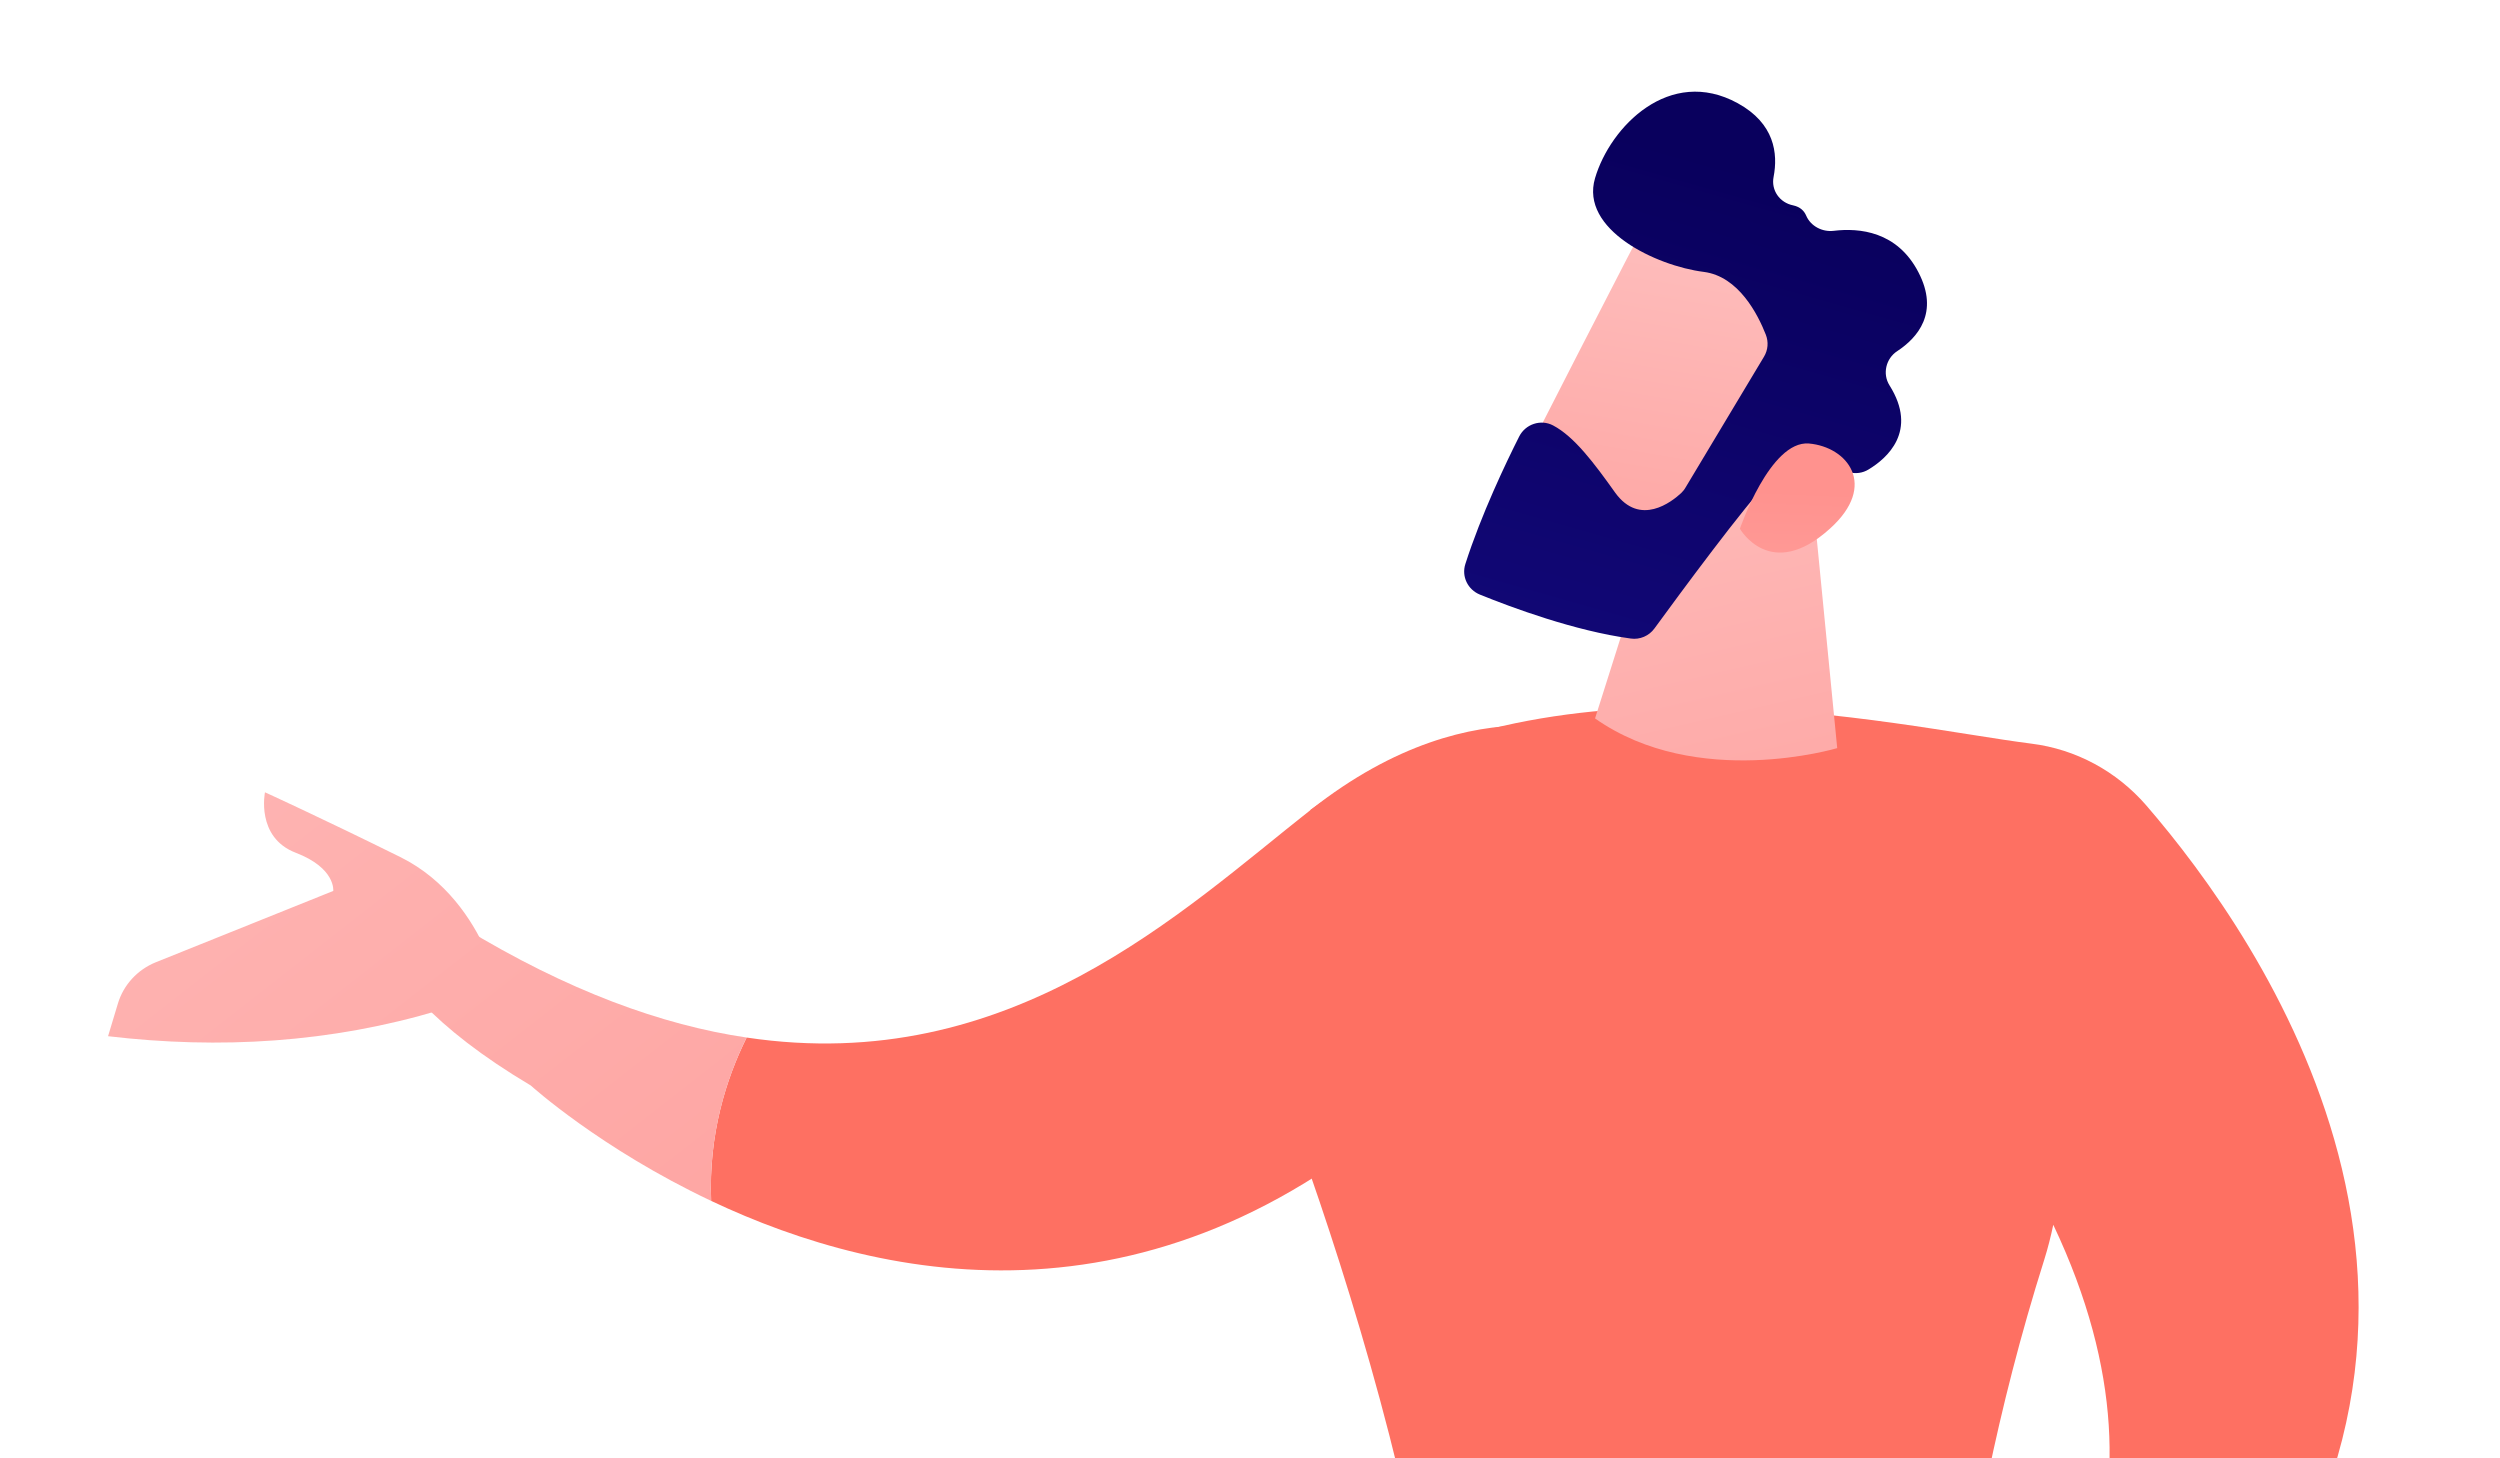 <svg width="600" height="350" viewBox="0 0 600 350" fill="none" xmlns="http://www.w3.org/2000/svg">
<g clip-path="url(#clip0_503_4457)">
<path d="M292.868 230.213C300.153 221.054 306.581 211.253 311.938 201.131C319.438 186.991 312.527 210.289 314.563 194.329C370.596 153.946 454.914 174.352 487.538 178.476C498.251 179.815 508.001 185.117 515.072 193.258C543.035 225.607 604.372 314.138 532.161 403.366C522.947 398.224 509.769 390.03 500.876 380.496C508.858 358.002 509.501 329.188 492.787 293.947C492.198 296.732 491.502 299.517 490.645 302.248C467.556 375.355 466.324 436.143 466.378 450.175C466.378 452.103 468.735 458.477 467.074 459.441C411.416 490.397 345.258 465.6 345.258 465.6C359.133 396.724 310.117 265.454 296.671 235.783C295.76 233.694 294.421 231.82 292.868 230.213Z" fill="url(#paint0_linear_503_4457)"/>
<path d="M435.093 119.776L440.932 179.547C440.932 179.547 407.291 189.669 382.81 172.423L400.005 118.116L435.093 119.776Z" fill="url(#paint1_linear_503_4457)"/>
<path d="M396.042 51.597C395.238 52.347 361.865 117.848 361.865 117.848L399.684 136.111L440.504 78.751C440.504 78.751 409.595 38.85 396.042 51.597Z" fill="url(#paint2_linear_503_4457)"/>
<path d="M423.79 80.304C424.486 82.071 424.326 83.999 423.361 85.606L404.505 117.044C404.237 117.526 403.862 117.955 403.487 118.33C401.237 120.419 393.577 126.471 387.631 118.223C382.595 111.153 377.828 104.78 372.739 102.102C369.792 100.548 366.096 101.78 364.596 104.78C361.489 110.939 355.489 123.471 351.686 135.361C350.722 138.36 352.275 141.52 355.168 142.699C362.828 145.805 377.935 151.429 391.381 153.25C393.577 153.571 395.773 152.607 397.059 150.839C402.844 142.913 419.129 120.793 424.7 115.277C429.843 110.135 439.378 112.063 443.664 113.295C445.271 113.777 447.039 113.563 448.485 112.653C452.824 110.028 460.431 103.494 453.467 92.461C451.753 89.73 452.61 86.034 455.342 84.267C460.217 81.053 465.467 75.055 460.431 65.361C455.342 55.506 446.235 54.649 440.075 55.399C437.343 55.721 434.557 54.274 433.486 51.757C433.004 50.633 432.093 49.669 430.379 49.294C427.111 48.651 425.022 45.652 425.665 42.438C426.736 36.868 425.933 29.638 417.04 24.764C400.702 15.82 386.452 30.388 382.81 42.76C379.167 55.078 397.434 63.808 408.898 65.254C417.308 66.325 421.915 75.537 423.79 80.304Z" fill="url(#paint3_linear_503_4457)"/>
<path d="M417.576 126.899C417.576 126.899 424.808 105.69 434.129 106.44C443.396 107.243 450.735 116.455 439.218 126.845C424.915 139.806 417.576 126.899 417.576 126.899Z" fill="url(#paint4_linear_503_4457)"/>
<path d="M495.84 288.483C508.054 255.009 503.662 214.573 503.608 214.145L500.233 214.519C500.287 214.894 504.626 254.581 492.68 287.305L495.84 288.483Z" fill="url(#paint5_linear_503_4457)"/>
<path d="M179.194 249.011C242.513 258.49 283.814 218.536 314.617 194.328C355.222 162.3 386.828 177.886 386.828 177.886L343.49 260.525C278.779 321.528 212.46 307.978 170.677 288.215C170.034 272.255 174.266 258.919 179.194 249.011Z" fill="url(#paint6_linear_503_4457)"/>
<path d="M90.163 211.252L111.162 222.553C136.339 237.871 158.892 246.012 179.194 249.011C174.32 258.865 170.034 272.255 170.677 288.215C144.053 275.629 127.393 260.526 127.393 260.526C79.77 232.194 90.163 211.252 90.163 211.252Z" fill="url(#paint7_linear_503_4457)"/>
<path d="M28.291 240.87C29.63 236.371 33.005 232.729 37.344 230.962L79.985 213.823C79.985 213.823 80.627 208.361 70.985 204.665C61.343 200.97 63.593 190.151 63.593 190.151C63.593 190.151 76.77 196.149 96.055 205.683C107.091 211.146 113.305 220.786 116.572 228.016L105.591 242.423C79.342 250.296 52.718 251.85 25.933 248.69L28.291 240.87Z" fill="url(#paint8_linear_503_4457)"/>
</g>
<defs>
<linearGradient id="paint0_linear_503_4457" x1="-7250.48" y1="-8446.66" x2="-6946.79" y2="-8099.52" gradientUnits="userSpaceOnUse">
<stop stop-color="#FF928E"/>
<stop offset="1" stop-color="#FE7062"/>
</linearGradient>
<linearGradient id="paint1_linear_503_4457" x1="399.147" y1="103.758" x2="446.665" y2="309.147" gradientUnits="userSpaceOnUse">
<stop stop-color="#FEBBBA"/>
<stop offset="1" stop-color="#FF928E"/>
</linearGradient>
<linearGradient id="paint2_linear_503_4457" x1="407.025" y1="63.997" x2="383.604" y2="201.846" gradientUnits="userSpaceOnUse">
<stop stop-color="#FEBBBA"/>
<stop offset="1" stop-color="#FF928E"/>
</linearGradient>
<linearGradient id="paint3_linear_503_4457" x1="425.858" y1="41.979" x2="355.264" y2="290.418" gradientUnits="userSpaceOnUse">
<stop stop-color="#09005D"/>
<stop offset="1" stop-color="#1A0F91"/>
</linearGradient>
<linearGradient id="paint4_linear_503_4457" x1="427.354" y1="214.46" x2="431.519" y2="117.659" gradientUnits="userSpaceOnUse">
<stop stop-color="#FEBBBA"/>
<stop offset="1" stop-color="#FF928E"/>
</linearGradient>
<linearGradient id="paint5_linear_503_4457" x1="-1098.99" y1="-1574.17" x2="-795.312" y2="-1227.03" gradientUnits="userSpaceOnUse">
<stop stop-color="#FF928E"/>
<stop offset="1" stop-color="#FE7062"/>
</linearGradient>
<linearGradient id="paint6_linear_503_4457" x1="-7288.49" y1="-8413.41" x2="-6984.81" y2="-8066.28" gradientUnits="userSpaceOnUse">
<stop stop-color="#FF928E"/>
<stop offset="1" stop-color="#FE7062"/>
</linearGradient>
<linearGradient id="paint7_linear_503_4457" x1="25.8" y1="98.739" x2="316.627" y2="470.903" gradientUnits="userSpaceOnUse">
<stop stop-color="#FEBBBA"/>
<stop offset="1" stop-color="#FF928E"/>
</linearGradient>
<linearGradient id="paint8_linear_503_4457" x1="-13.132" y1="129.161" x2="277.695" y2="501.326" gradientUnits="userSpaceOnUse">
<stop stop-color="#FEBBBA"/>
<stop offset="1" stop-color="#FF928E"/>
</linearGradient>
<clipPath id="clip0_503_4457">
<rect width="600" height="350" fill="white"/>
</clipPath>
</defs>
</svg>
